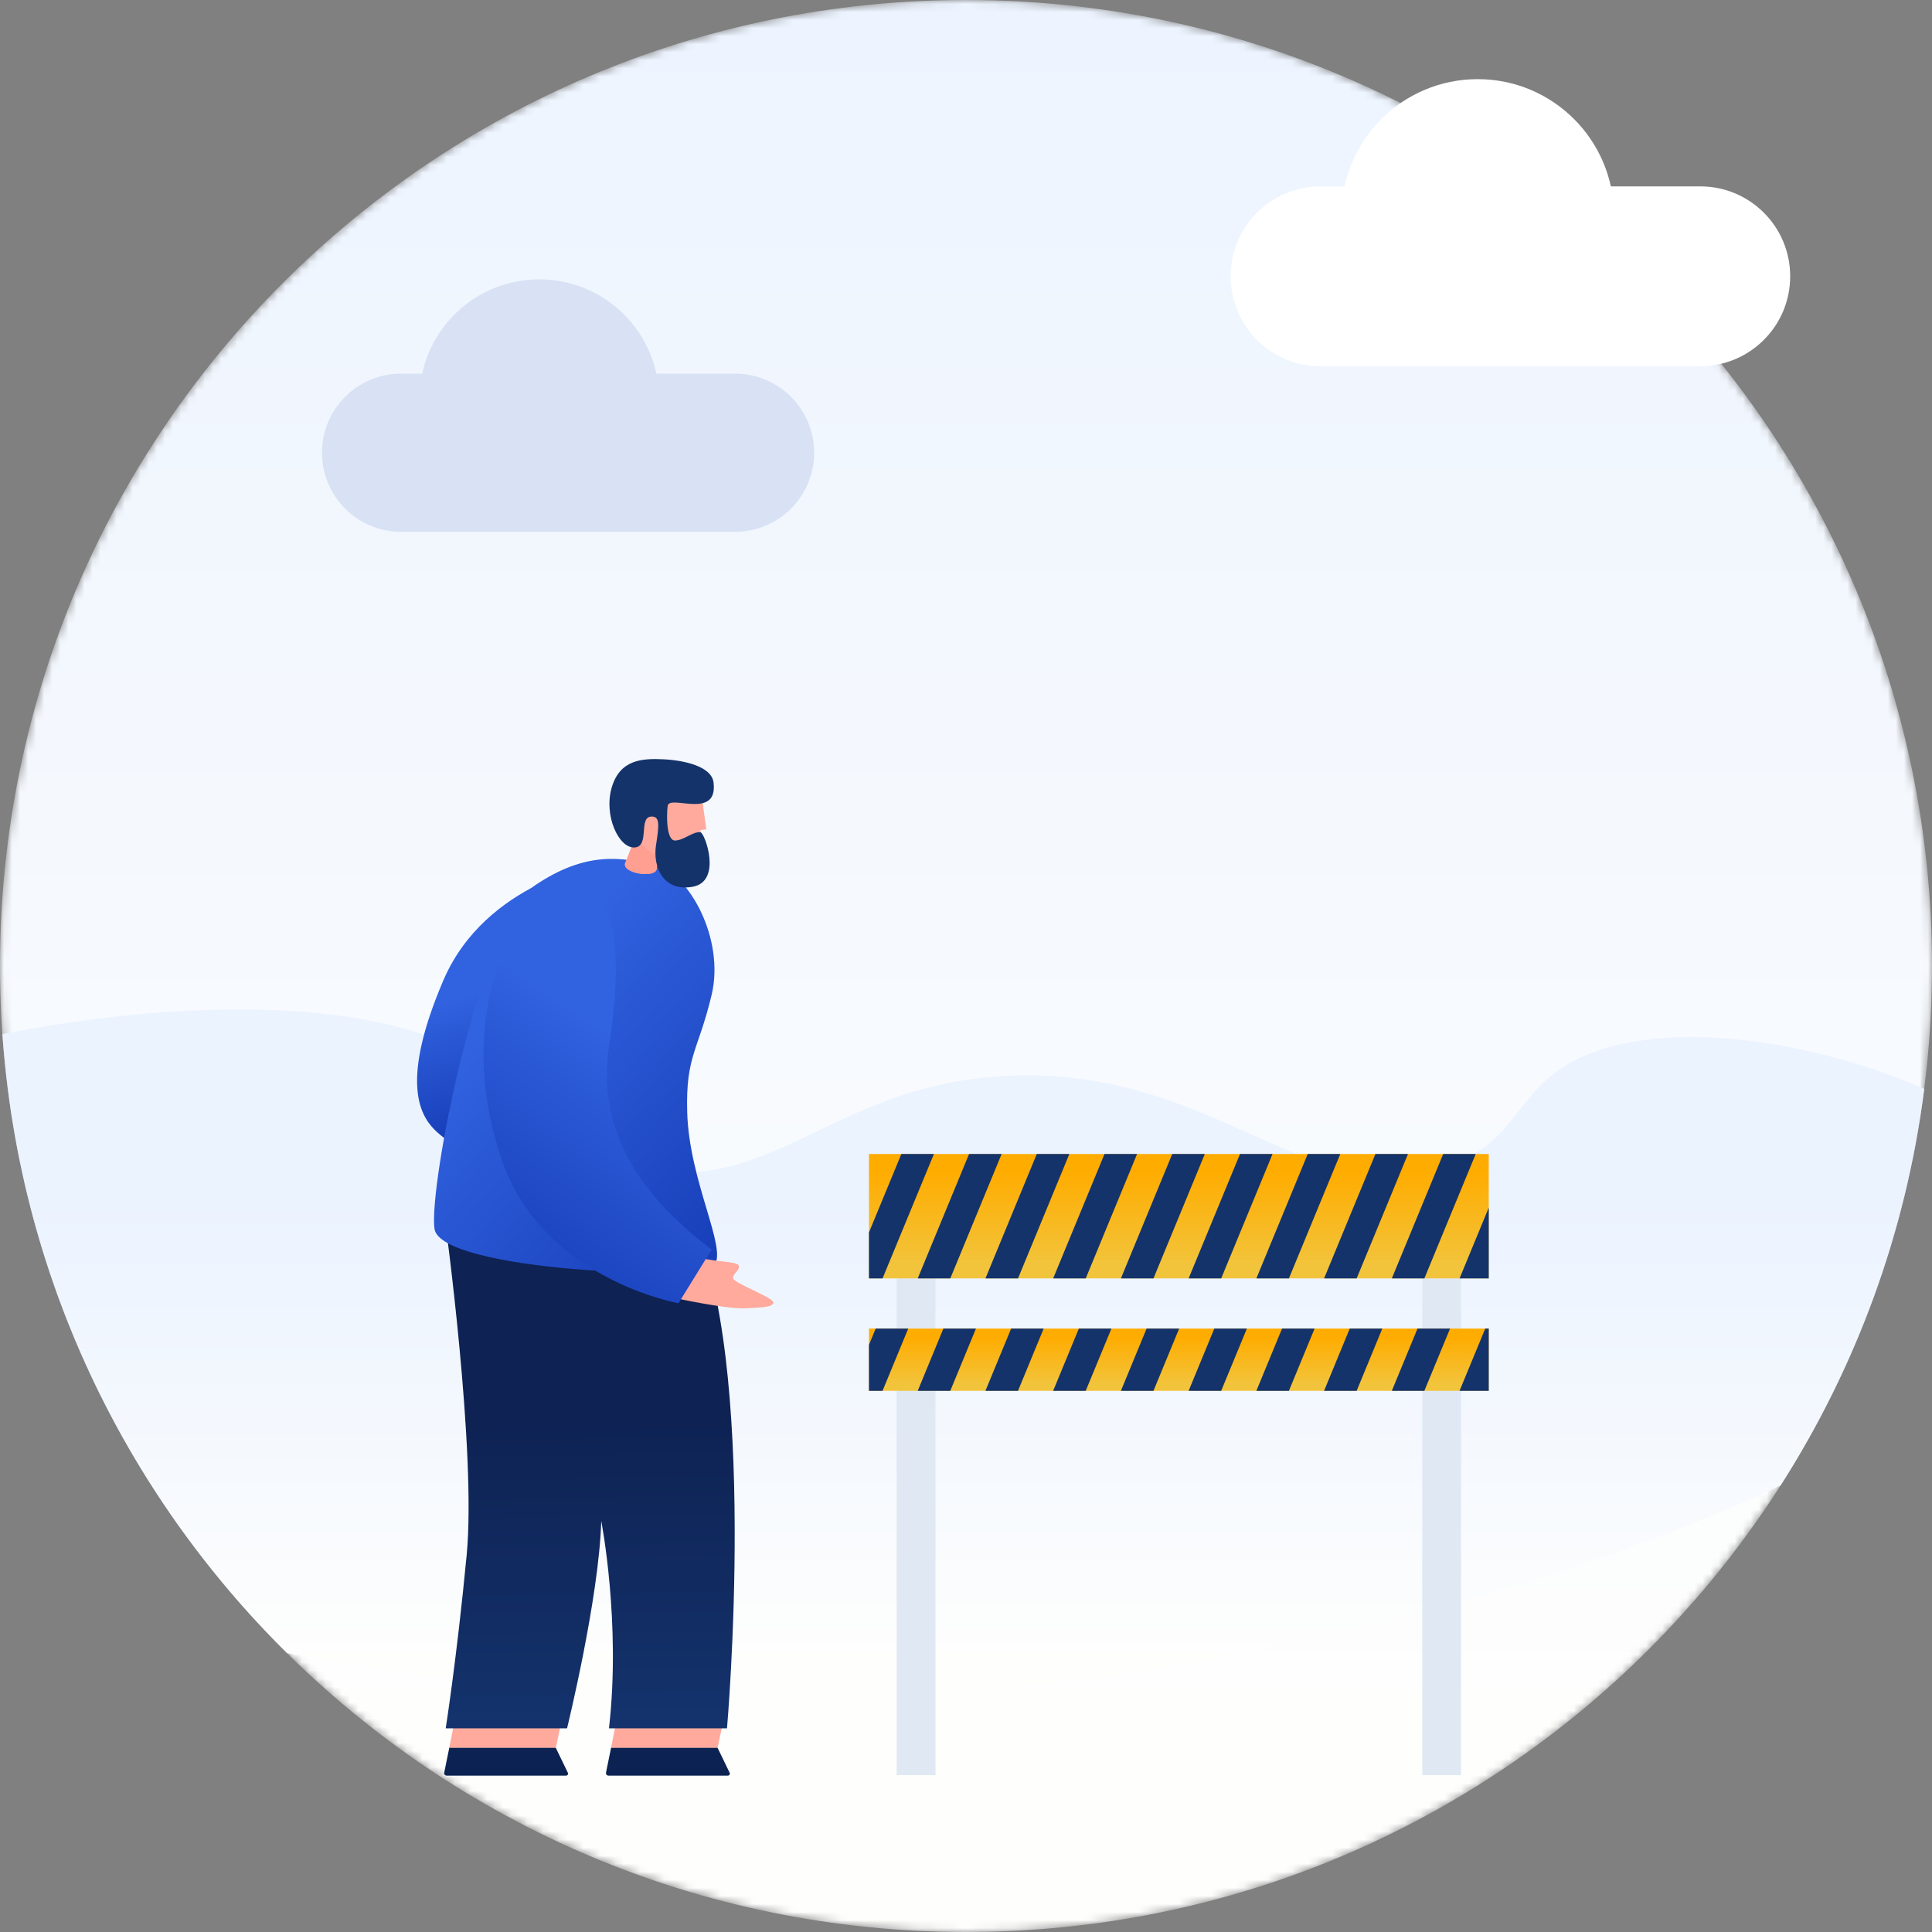 <svg width="240" height="240" viewBox="0 0 240 240" fill="none" xmlns="http://www.w3.org/2000/svg">
<rect x="0" y="0" width="240" height="240" fill="#808080" stroke="none"/>
<mask id="mask0_3_20449" style="mask-type:alpha" maskUnits="userSpaceOnUse" x="0" y="0" width="240" height="240">
<path d="M120 240C186.274 240 240 186.274 240 120C240 53.726 186.274 0 120 0C53.726 0 0 53.726 0 120C0 186.274 53.726 240 120 240Z" fill="url(#paint0_linear_3_20449)"/>
</mask>
<g mask="url(#mask0_3_20449)">
<path d="M120 240C186.274 240 240 186.274 240 120C240 53.726 186.274 0 120 0C53.726 0 0 53.726 0 120C0 186.274 53.726 240 120 240Z" fill="url(#paint1_linear_3_20449)"/>
</g>
<path d="M239.036 135.259C225.811 129.481 208.593 126.715 197.84 130.744C187.75 134.527 189.372 142.031 179.018 145.13C162.309 150.132 150.732 132.795 125.869 133.619C103.746 134.351 96.08 148.632 79.366 145.13C68.942 142.947 66.97 136.354 59.548 131.704C47.117 123.91 23.25 123.993 0.302 128.451C2.393 158.478 15.526 185.462 35.672 205.367C58.334 209.557 82.991 211.797 107.047 210.903C149.316 209.334 192.068 198.016 221.186 184.537C230.501 169.953 236.756 153.226 239.036 135.259Z" fill="url(#paint2_linear_3_20449)"/>
<path d="M91.311 66.067H49.822C47.398 66.067 45.175 65.19 43.461 63.73C41.34 61.929 39.994 59.242 39.994 56.239C39.994 53.526 41.094 51.071 42.874 49.291C44.654 47.512 47.108 46.411 49.822 46.411H91.311C94.024 46.411 96.479 47.512 98.258 49.291C100.038 51.071 101.138 53.526 101.138 56.239C101.138 58.952 100.038 61.407 98.258 63.187C96.483 64.966 94.024 66.067 91.311 66.067Z" fill="#D8E2F4"/>
<path d="M77.519 60.12C83.334 54.305 83.334 44.877 77.519 39.062C71.704 33.247 62.276 33.247 56.461 39.062C50.646 44.877 50.646 54.305 56.461 60.12C62.276 65.935 71.704 65.935 77.519 60.12Z" fill="#D8E2F4"/>
<path d="M211.21 45.495H164.04C160.954 45.495 158.162 44.246 156.141 42.221C154.12 40.2 152.871 37.408 152.871 34.322C152.871 32.121 153.507 30.07 154.607 28.343C156.588 25.222 160.073 23.153 164.044 23.153H211.214C214.3 23.153 217.092 24.402 219.113 26.423C221.134 28.444 222.383 31.236 222.383 34.322C222.383 37.202 221.296 39.823 219.508 41.804C217.465 44.071 214.502 45.495 211.21 45.495Z" fill="white"/>
<path d="M183.564 43.689C192.913 43.689 200.492 36.11 200.492 26.761C200.492 17.411 192.913 9.832 183.564 9.832C174.214 9.832 166.635 17.411 166.635 26.761C166.635 36.11 174.214 43.689 183.564 43.689Z" fill="white"/>
<path d="M116.208 150.026H111.387V220.516H116.208V150.026Z" fill="#E0E9F3"/>
<path d="M181.495 150.026H176.673V220.516H181.495V150.026Z" fill="#E0E9F3"/>
<path d="M184.936 143.355H107.946V158.806H184.936V143.355Z" fill="url(#paint3_linear_3_20449)"/>
<path d="M116.015 143.355L109.633 158.811H107.946V153.099L111.97 143.355H116.015Z" fill="#14336A"/>
<path d="M124.427 143.355L118.049 158.811H114.003L120.381 143.355H124.427Z" fill="#14336A"/>
<path d="M132.839 143.355L126.461 158.811H122.415L128.793 143.355H132.839Z" fill="#14336A"/>
<path d="M141.251 143.355L134.873 158.811H130.827L137.205 143.355H141.251Z" fill="#14336A"/>
<path d="M149.667 143.355L143.289 158.811H139.243L145.621 143.355H149.667Z" fill="#14336A"/>
<path d="M158.079 143.355L151.701 158.811H147.655L154.037 143.355H158.079Z" fill="#14336A"/>
<path d="M166.495 143.355L160.113 158.811H156.071L162.449 143.355H166.495Z" fill="#14336A"/>
<path d="M174.906 143.355L168.528 158.811H164.483L170.86 143.355H174.906Z" fill="#14336A"/>
<path d="M183.318 143.355L176.94 158.811H172.899L179.277 143.355H183.318Z" fill="#14336A"/>
<path d="M184.936 150.026V158.811H181.311L184.936 150.026Z" fill="#14336A"/>
<path d="M184.936 165.044H107.946V172.772H184.936V165.044Z" fill="url(#paint4_linear_3_20449)"/>
<path d="M112.824 165.044L109.633 172.772H107.946V167.06L108.778 165.044H112.824Z" fill="#14336A"/>
<path d="M121.236 165.044L118.049 172.772H114.003L117.19 165.044H121.236Z" fill="#14336A"/>
<path d="M129.648 165.044L126.461 172.772H122.415L125.606 165.044H129.648Z" fill="#14336A"/>
<path d="M138.064 165.044L134.873 172.772H130.827L134.018 165.044H138.064Z" fill="#14336A"/>
<path d="M146.48 165.044L143.289 172.772H139.243L142.434 165.044H146.48Z" fill="#14336A"/>
<path d="M154.892 165.044L151.701 172.772H147.655L150.846 165.044H154.892Z" fill="#14336A"/>
<path d="M163.304 165.044L160.113 172.772H156.071L159.258 165.044H163.304Z" fill="#14336A"/>
<path d="M171.715 165.044L168.528 172.772H164.483L167.669 165.044H171.715Z" fill="#14336A"/>
<path d="M180.132 165.044L176.94 172.772H172.899L176.086 165.044H180.132Z" fill="#14336A"/>
<path d="M184.936 165.044V172.772H181.311L184.502 165.044H184.936Z" fill="#14336A"/>
<path d="M56.585 213.187L55.809 217.127H69.043L69.889 213.187H56.585Z" fill="#FFAA9D"/>
<path d="M55.809 217.127L55.183 220.2C55.143 220.393 55.292 220.573 55.489 220.573H70.323C70.503 220.573 70.621 220.384 70.542 220.222L69.043 217.123H55.809V217.127Z" fill="#0B2252"/>
<path d="M76.683 213.187L75.907 217.127H89.136L89.982 213.187H76.683Z" fill="#FFAA9D"/>
<path d="M75.907 217.127L75.281 220.2C75.241 220.393 75.39 220.573 75.587 220.573H90.421C90.6 220.573 90.719 220.384 90.64 220.222L89.141 217.123H75.907V217.127Z" fill="#0B2252"/>
<path d="M55.288 151.626C55.288 151.626 59.202 180.302 57.97 193.185C56.739 206.064 55.367 214.699 55.367 214.699H70.441C70.441 214.699 74.417 198.529 74.689 188.938C74.689 188.938 77.157 201.544 75.649 214.699H90.311C90.311 214.699 94.344 168.739 85.849 151.337L55.288 151.626Z" fill="url(#paint5_linear_3_20449)"/>
<path d="M74.535 107.24C74.535 107.24 60.329 109.497 55.069 121.797C49.813 134.092 52.044 138.384 53.977 140.334C55.91 142.285 59.812 144.104 59.812 144.104L74.535 107.24Z" fill="url(#paint6_linear_3_20449)"/>
<path d="M88.755 157.14C87.221 159.187 54.722 157.886 53.973 152.652C53.223 147.418 59.645 114.573 66.47 109.975C72.852 105.671 77.297 106.499 81.413 107.481C85.525 108.458 90.079 116.581 88.396 123.607C86.713 130.638 85.174 131.125 85.367 138.156C85.599 146.69 90.333 155.032 88.755 157.14Z" fill="url(#paint7_linear_3_20449)"/>
<path d="M87.089 98.337L87.743 103.032L87.037 103.098C87.037 103.098 86.958 107.06 84.13 106.788C83.32 106.71 82.228 106.166 81.956 106.337C81.632 106.539 81.615 107.621 81.575 107.941C81.422 109.155 77.152 108.48 77.669 107.187C78.16 105.96 78.914 104.277 78.66 103.869C77.775 102.44 77.104 98.701 80.738 96.97C83.635 95.589 86.857 96.733 87.089 98.337Z" fill="#FFAA9D"/>
<path d="M77.674 107.187C78.165 105.96 78.919 104.277 78.665 103.869C78.665 103.869 80.562 106.118 82.075 106.306C82.079 106.306 82.079 106.306 82.084 106.31C82.035 106.315 81.992 106.319 81.961 106.337C81.636 106.538 81.619 107.621 81.579 107.941C81.426 109.155 77.152 108.476 77.674 107.187Z" fill="#FF9F91"/>
<path d="M81.014 101.436C79.204 101.353 80.795 105.162 78.827 105.276C76.859 105.386 74.969 101.292 75.991 97.82C77.012 94.353 79.76 94.195 82.412 94.322C85.064 94.449 88.391 95.225 88.637 97.189C89.22 101.914 83.136 98.644 82.943 100.112C82.794 101.248 82.75 104.478 83.898 104.413C85.047 104.342 86.09 103.26 87.019 103.391C87.554 103.466 89.75 109.484 86.05 110.155C82.39 110.817 81.053 107.678 81.501 104.925C81.926 102.304 81.9 101.476 81.014 101.436Z" fill="#14336A"/>
<path d="M83.653 161.204C83.653 161.204 90.096 162.628 92.56 162.523C95.023 162.418 96.106 162.335 96.058 161.756C96.01 161.182 91.153 159.376 91.07 158.806C90.986 158.236 91.88 157.886 91.788 157.241C91.696 156.597 87.304 156.733 86.949 156.053C86.59 155.378 83.434 160.218 83.653 161.204Z" fill="#FFAA9D"/>
<path d="M88.404 155.225L84.284 161.892C84.284 161.892 67.421 158.951 62.314 144.043C57.208 129.135 61.14 113.719 70.656 111.075C78.178 108.984 76.596 123.665 75.776 129.052C74.956 134.443 74.132 144.516 88.404 155.225Z" fill="url(#paint8_linear_3_20449)"/>
<defs>
<linearGradient id="paint0_linear_3_20449" x1="119.999" y1="216.156" x2="119.999" y2="-23.842" gradientUnits="userSpaceOnUse">
<stop/>
<stop offset="1" stop-color="white"/>
</linearGradient>
<linearGradient id="paint1_linear_3_20449" x1="119.999" y1="216.156" x2="119.999" y2="-23.842" gradientUnits="userSpaceOnUse">
<stop stop-color="#FEFEFD"/>
<stop offset="1" stop-color="#EBF3FF"/>
</linearGradient>
<linearGradient id="paint2_linear_3_20449" x1="119.669" y1="206.859" x2="119.669" y2="138.237" gradientUnits="userSpaceOnUse">
<stop stop-color="#FEFEFD"/>
<stop offset="0.84" stop-color="#EBF3FF"/>
</linearGradient>
<linearGradient id="paint3_linear_3_20449" x1="146.442" y1="157.273" x2="146.442" y2="141.822" gradientUnits="userSpaceOnUse">
<stop stop-color="#F2C43C"/>
<stop offset="0.763" stop-color="#FFAC00"/>
</linearGradient>
<linearGradient id="paint4_linear_3_20449" x1="146.442" y1="172.002" x2="146.442" y2="164.276" gradientUnits="userSpaceOnUse">
<stop stop-color="#F2C43C"/>
<stop offset="0.763" stop-color="#FFAC00"/>
</linearGradient>
<linearGradient id="paint5_linear_3_20449" x1="73.525" y1="215.885" x2="72.904" y2="173.891" gradientUnits="userSpaceOnUse">
<stop stop-color="#14336D"/>
<stop offset="0.966" stop-color="#0E2253"/>
</linearGradient>
<linearGradient id="paint6_linear_3_20449" x1="63.363" y1="122.244" x2="68.038" y2="139.295" gradientUnits="userSpaceOnUse">
<stop stop-color="#3162DF"/>
<stop offset="0.965" stop-color="#173DB8"/>
</linearGradient>
<linearGradient id="paint7_linear_3_20449" x1="62.691" y1="125.358" x2="94.895" y2="154.496" gradientUnits="userSpaceOnUse">
<stop stop-color="#3162DF"/>
<stop offset="0.965" stop-color="#173DB8"/>
</linearGradient>
<linearGradient id="paint8_linear_3_20449" x1="79.536" y1="130.937" x2="60.241" y2="159.746" gradientUnits="userSpaceOnUse">
<stop stop-color="#3162DF"/>
<stop offset="0.965" stop-color="#173DB8"/>
</linearGradient>
</defs>
</svg>
